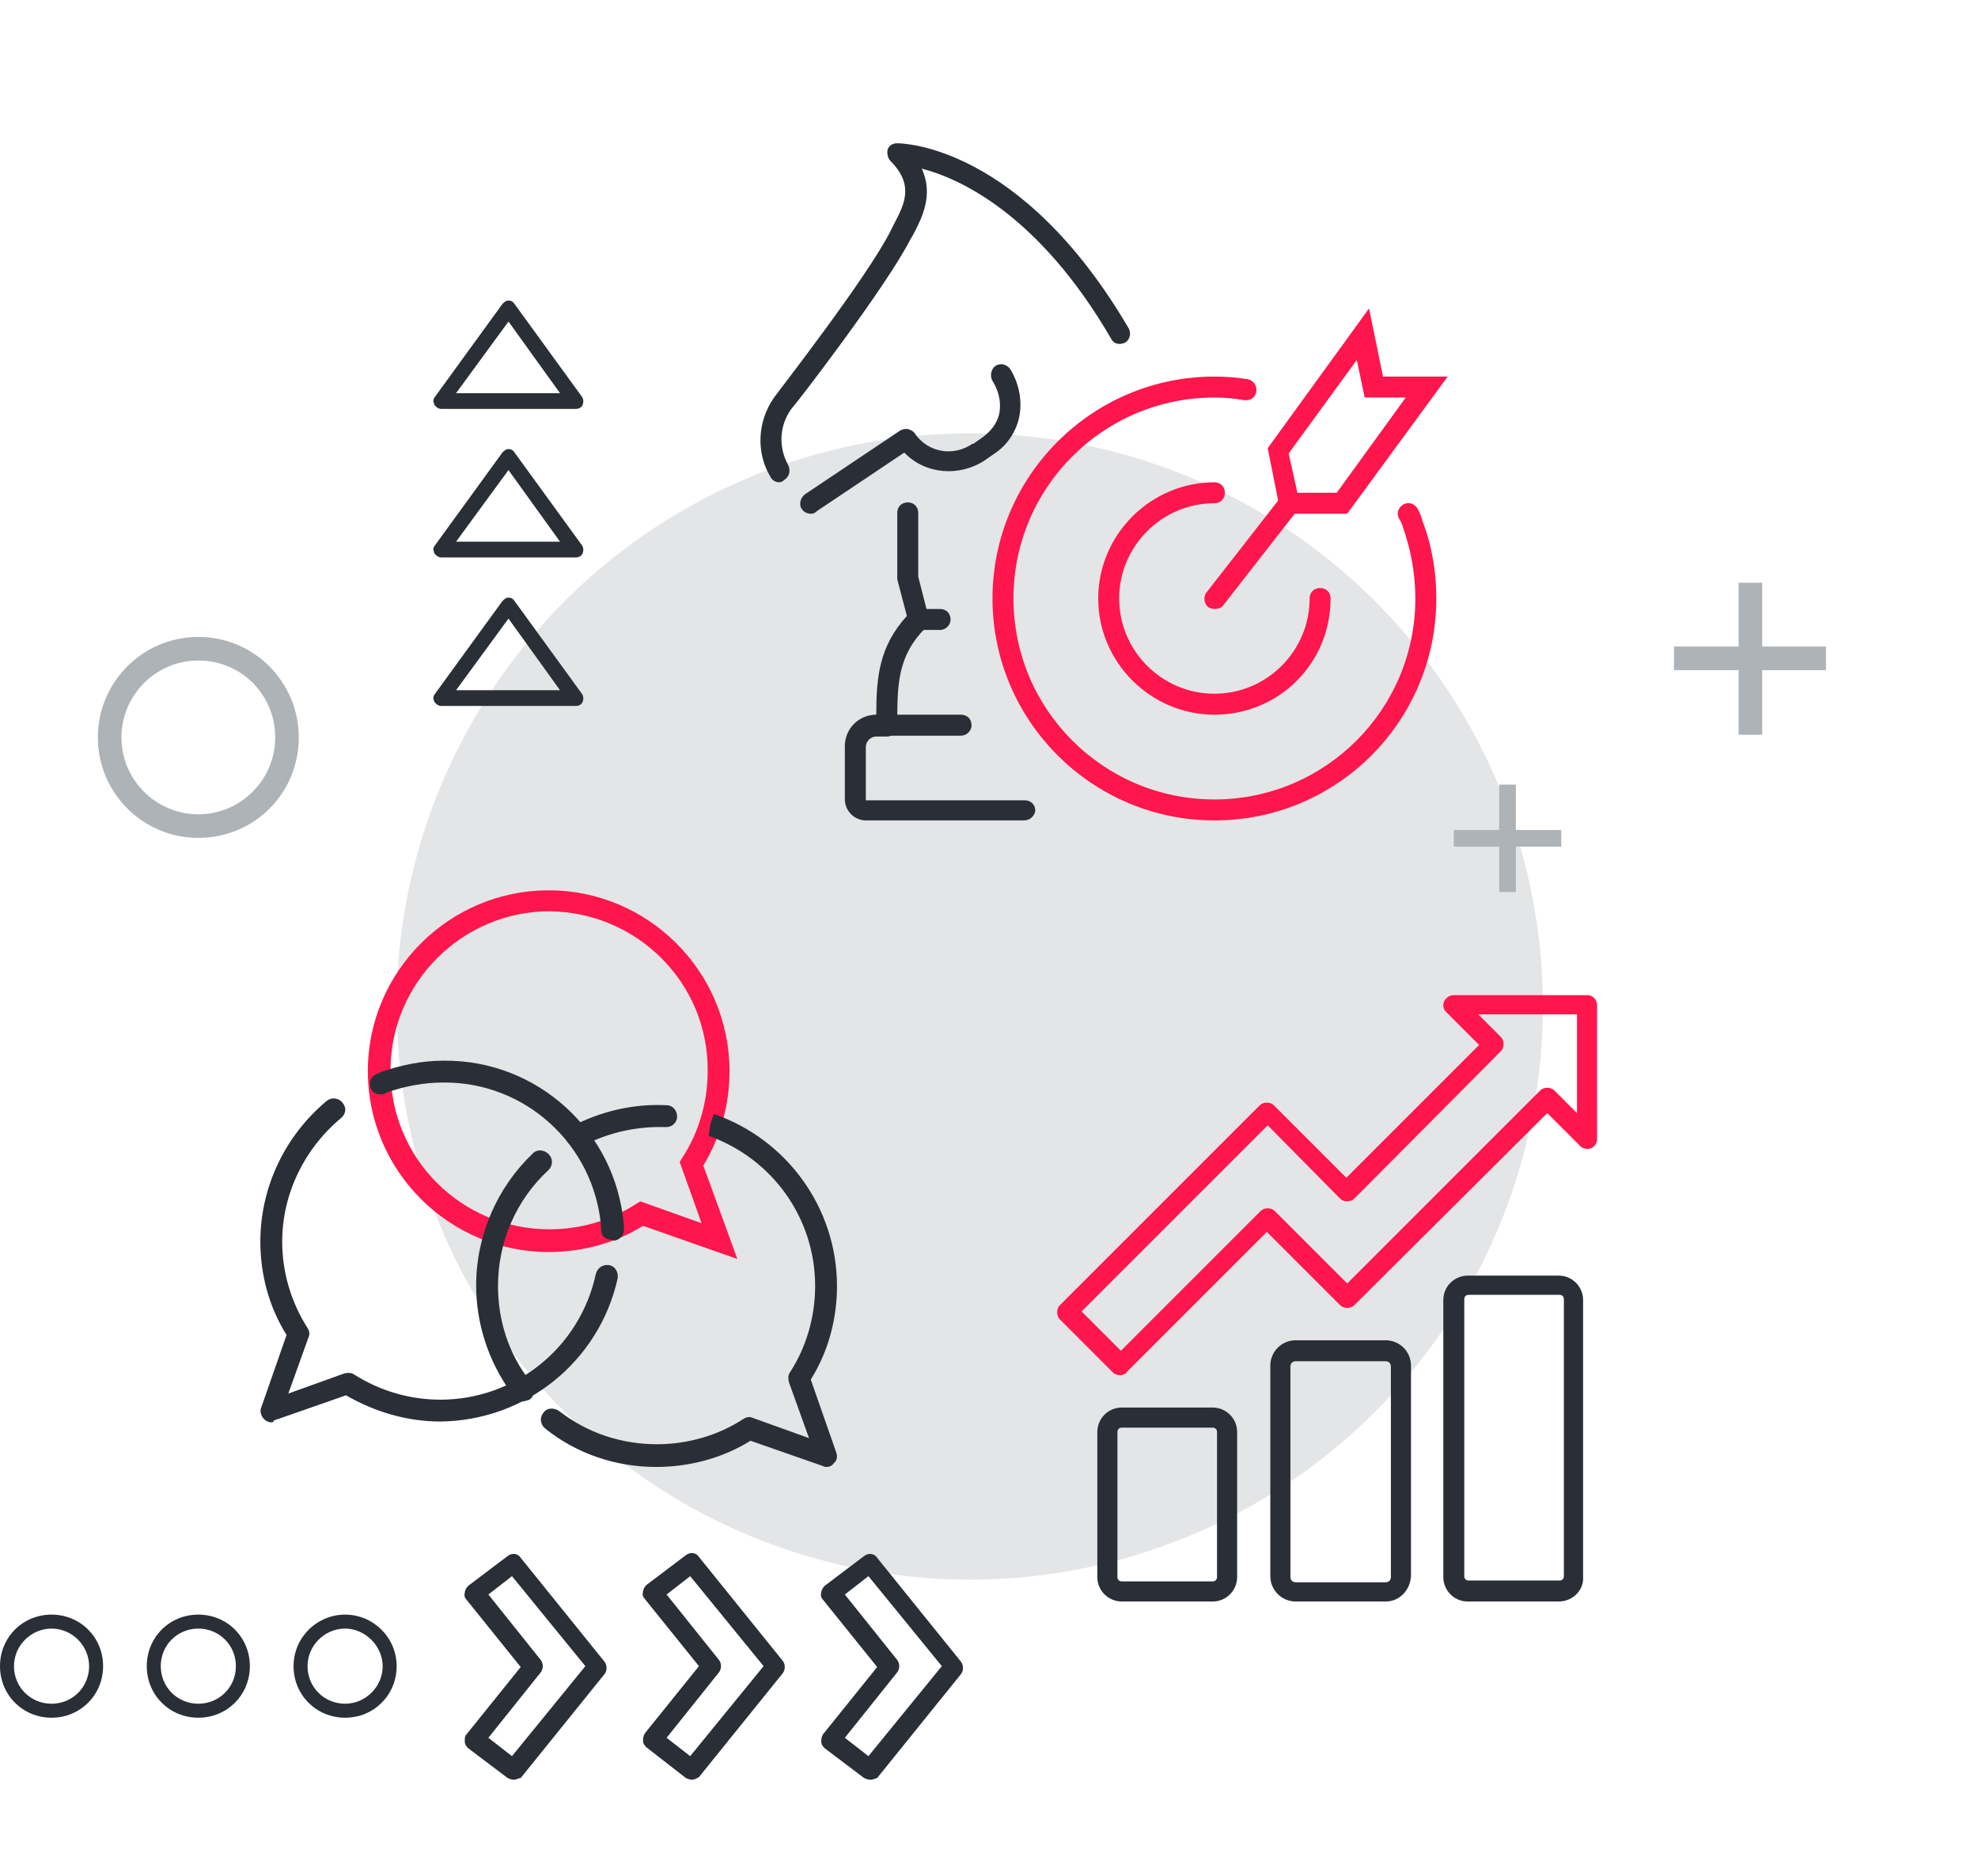 <?xml version="1.0" encoding="utf-8"?>
<!-- Generator: Adobe Illustrator 27.8.1, SVG Export Plug-In . SVG Version: 6.00 Build 0)  -->
<svg version="1.1" id="conseil_strat" xmlns="http://www.w3.org/2000/svg" xmlns:xlink="http://www.w3.org/1999/xlink" x="0px"
	 y="0px" viewBox="0 0 226.4 214.7" enable-background="new 0 0 226.4 214.7" xml:space="preserve">
<g>
	<ellipse id="Ellipse_4" fill="#E4E5E6" cx="111" cy="115.2" rx="65.6" ry="65.6"/>
	<path id="Tracé_182" fill="#292E37" d="M5.9,196.6c-3.3,0-5.9-2.6-5.9-5.9c0-3.3,2.6-5.9,5.9-5.9c3.3,0,5.9,2.6,5.9,5.9
		C11.8,194,9.2,196.6,5.9,196.6z M5.9,186.4c-2.3,0-4.3,1.9-4.3,4.3c0,2.4,1.9,4.3,4.3,4.3c2.4,0,4.3-1.9,4.3-4.3
		C10.2,188.4,8.3,186.4,5.9,186.4L5.9,186.4z"/>
	<path id="Tracé_183" fill="#292E37" d="M22.7,196.6c-3.3,0-5.9-2.6-5.9-5.9c0-3.3,2.6-5.9,5.9-5.9c3.3,0,5.9,2.6,5.9,5.9
		C28.6,194,26,196.6,22.7,196.6z M22.7,186.4c-2.4,0-4.3,1.9-4.3,4.3s1.9,4.3,4.3,4.3c2.4,0,4.3-1.9,4.3-4.3S25.1,186.4,22.7,186.4
		L22.7,186.4z"/>
	<path id="Tracé_184" fill="#292E37" d="M39.5,196.6c-3.3,0-5.9-2.6-5.9-5.9c0-3.3,2.7-5.9,5.9-5.9s5.9,2.6,5.9,5.9
		C45.4,194,42.8,196.6,39.5,196.6z M39.5,186.4c-2.3,0-4.3,1.9-4.3,4.3c0,2.4,1.9,4.3,4.3,4.3c2.3,0,4.3-1.9,4.3-4.3
		C43.8,188.4,41.8,186.4,39.5,186.4L39.5,186.4z"/>
	<path id="Tracé_185" fill="#AEB3B8" d="M22.7,95.9c-6.4,0-11.5-5.2-11.5-11.5c0-6.3,5.1-11.5,11.5-11.5c6.4,0,11.5,5.2,11.5,11.5
		C34.2,90.8,29.1,95.9,22.7,95.9z M22.7,75.6c-4.9,0-8.8,4-8.8,8.8c0,4.9,4,8.8,8.8,8.8c4.9,0,8.8-4,8.8-8.8
		C31.5,79.5,27.6,75.6,22.7,75.6z"/>
	<rect id="Rectangle_63" x="171.6" y="89.8" fill="#AEB3B8" width="1.9" height="12.3"/>
	<rect id="Rectangle_64" x="166.4" y="95" fill="#AEB3B8" width="12.3" height="1.9"/>
	<rect id="Rectangle_65" x="199" y="66.7" fill="#AEB3B8" width="2.7" height="17.4"/>
	<rect id="Rectangle_66" x="191.6" y="74" fill="#AEB3B8" width="17.4" height="2.7"/>
	<path id="Tracé_186" fill="#292E37" d="M49.6,79.9c0-0.2,0.1-0.4,0.2-0.5l7.7-10.6c0.2-0.2,0.4-0.4,0.7-0.4s0.5,0.1,0.7,0.4
		l7.7,10.6c0.2,0.3,0.2,0.6,0.1,0.9s-0.4,0.5-0.8,0.5H50.5c-0.3,0-0.6-0.2-0.8-0.5C49.7,80.2,49.6,80.1,49.6,79.9z M58.2,70.8
		l-6,8.2h11.9L58.2,70.8z"/>
	<path id="Tracé_187" fill="#292E37" d="M49.6,62.9c0-0.2,0.1-0.4,0.2-0.5l7.7-10.6c0.2-0.2,0.4-0.4,0.7-0.4s0.5,0.1,0.7,0.4
		l7.7,10.6c0.2,0.3,0.2,0.6,0.1,0.9s-0.4,0.5-0.8,0.5H50.5c-0.3,0-0.6-0.2-0.8-0.5C49.7,63.2,49.6,63,49.6,62.9z M58.2,53.8l-6,8.2
		h11.9L58.2,53.8z"/>
	<path id="Tracé_188" fill="#292E37" d="M49.6,45.9c0-0.2,0.1-0.4,0.2-0.5l7.7-10.6c0.2-0.2,0.4-0.4,0.7-0.4s0.5,0.1,0.7,0.4
		l7.7,10.6c0.2,0.3,0.2,0.6,0.1,0.9s-0.4,0.5-0.8,0.5H50.5c-0.3,0-0.6-0.2-0.8-0.5C49.7,46.2,49.6,46,49.6,45.9z M58.2,36.8l-6,8.2
		h11.9L58.2,36.8z"/>
	<path id="Tracé_189" fill="#292E37" d="M178.4,183.3h-10.4c-1.6,0-2.8-1.3-2.8-2.8v-31.7c0-1.6,1.3-2.8,2.8-2.8h10.4
		c1.6,0,2.8,1.3,2.8,2.8v31.7C181.3,182,180,183.3,178.4,183.3z M168.1,148.2c-0.3,0-0.5,0.2-0.5,0.5v31.7c0,0.3,0.2,0.5,0.5,0.5
		h10.4c0.3,0,0.5-0.2,0.5-0.5l0,0v-31.7c0-0.3-0.2-0.5-0.5-0.5H168.1z"/>
	<path id="Tracé_190" fill="#292E37" d="M138.8,183.3h-10.4c-1.5,0-2.8-1.2-2.8-2.8v-16.6c0-1.5,1.2-2.8,2.8-2.8h10.4
		c1.5,0,2.8,1.2,2.8,2.8v16.6C141.6,182,140.4,183.3,138.8,183.3z M128.4,163.4c-0.3,0-0.5,0.2-0.5,0.5v16.6c0,0.3,0.2,0.5,0.5,0.5
		h10.4c0.3,0,0.5-0.2,0.5-0.5v-16.6c0-0.3-0.2-0.5-0.5-0.5H128.4z"/>
	<path id="Tracé_191" fill="#292E37" d="M158.6,183.3h-10.3c-1.6,0-2.9-1.3-2.9-2.9v-24.1c0-1.6,1.3-2.9,2.9-2.9h10.3
		c1.6,0,2.9,1.3,2.9,2.9v24.1C161.4,182,160.2,183.3,158.6,183.3z M148.3,155.8c-0.3,0-0.6,0.2-0.6,0.6v24.1c0,0.3,0.2,0.6,0.6,0.6
		h10.3c0.3,0,0.6-0.2,0.6-0.6v-24.1c0-0.3-0.2-0.6-0.6-0.6l0,0H148.3z"/>
	<path id="Tracé_192" fill="#FF164C" d="M128.2,157.4c-0.3,0-0.6-0.1-0.8-0.3l-6.1-6.1c-0.2-0.2-0.3-0.5-0.3-0.8
		c0-0.3,0.1-0.6,0.3-0.8l22.9-22.9c0.2-0.2,0.5-0.3,0.8-0.3l0,0c0.3,0,0.6,0.1,0.8,0.3l8.3,8.3l15.2-15.2l-3.8-3.8
		c-0.3-0.3-0.4-0.8-0.2-1.2s0.6-0.7,1.1-0.7h15.3c0.6,0,1.1,0.5,1.1,1.2v15.3c0,0.6-0.5,1.1-1.1,1.1c-0.3,0-0.6-0.1-0.8-0.3
		l-3.8-3.8L155,149.4c-0.4,0.4-1.2,0.4-1.6,0l0,0L145,141l-16,16C128.9,157.2,128.6,157.4,128.2,157.4z M123.8,150.1l4.5,4.5l16-16
		c0.4-0.4,1.2-0.4,1.6,0l8.3,8.3l22.1-22.1c0.4-0.4,1.2-0.4,1.6,0l0,0l2.6,2.6v-11.3h-11.3l2.6,2.6c0.4,0.4,0.4,1.2,0,1.6l0,0
		L155,137.2c-0.2,0.2-0.5,0.3-0.8,0.3l0,0c-0.3,0-0.6-0.1-0.8-0.3l-8.3-8.4L123.8,150.1z"/>
	<path id="Tracé_193" fill="#FF164C" d="M154.2,58.8h-7.6l-1.5-7.5l11.6-16l1.6,7.8h7.4L154.2,58.8z M148.5,56.4h4.5l7.9-10.9h-4.7
		l-0.9-4.3l-7.8,10.7L148.5,56.4z"/>
	<path id="Tracé_194" fill="#FF164C" d="M139,69.7c-0.3,0-0.5-0.1-0.7-0.2c-0.5-0.4-0.6-1.2-0.2-1.7l8.5-10.9
		c0.4-0.5,1.2-0.6,1.7-0.2c0.5,0.4,0.6,1.2,0.2,1.7L140,69.3C139.8,69.6,139.4,69.7,139,69.7z"/>
	<path id="Tracé_195" fill="#FF164C" d="M139,93.9c-14,0-25.4-11.4-25.4-25.4c0-14,11.4-25.4,25.4-25.4c1.3,0,2.6,0.1,3.8,0.3
		c0.6,0.1,1.1,0.7,1,1.4s-0.7,1.1-1.4,1c-1.1-0.2-2.3-0.3-3.4-0.3c-12.7,0-23,10.3-23,23c0,12.7,10.3,23,23,23c12.7,0,23-10.3,23-23
		c0-2.8-0.5-5.5-1.4-8.1c-0.1-0.4-0.3-0.8-0.5-1.1c-0.3-0.6,0-1.3,0.6-1.6c0.6-0.3,1.3,0,1.6,0.6c0.2,0.4,0.4,0.8,0.5,1.3
		c1.1,2.8,1.6,5.9,1.6,8.9C164.4,82.5,153.1,93.9,139,93.9z"/>
	<path id="Tracé_196" fill="#FF164C" d="M139,81.8c-7.3,0-13.3-6-13.3-13.3c0-7.3,6-13.3,13.3-13.3c0.7,0,1.2,0.5,1.2,1.2
		s-0.5,1.2-1.2,1.2c-6,0-10.9,4.9-10.9,10.9c0,6,4.9,10.9,10.9,10.9c6,0,10.9-4.9,10.9-10.9c0-0.7,0.5-1.2,1.2-1.2l0,0
		c0.7,0,1.2,0.5,1.2,1.2C152.3,75.9,146.4,81.8,139,81.8z"/>
	<path id="Tracé_197" fill="#292E37" d="M89.2,55.2c-0.4,0-0.8-0.2-1-0.6c-1.7-2.8-1.5-6.4,0.4-9.1c0.1-0.2,10.8-13.9,13.4-19.2
		l0.3-0.6c1.2-2.3,2.4-4.5-0.4-7.3c-0.3-0.3-0.4-0.9-0.3-1.3c0.2-0.5,0.6-0.7,1.1-0.7l0,0c0.6,0,14.2,0.2,26.5,21.2
		c0.3,0.6,0.1,1.3-0.4,1.6h0c-0.6,0.3-1.3,0.2-1.6-0.4l0,0c-8.3-14.3-17.4-18.4-21.7-19.5c1.4,3,0,5.7-1,7.6l-0.3,0.5
		c-2.8,5.5-13.2,19-13.7,19.5c-1.3,1.9-1.4,4.3-0.3,6.3c0.3,0.6,0.2,1.3-0.4,1.7C89.6,55.1,89.4,55.2,89.2,55.2z"/>
	<path id="Tracé_198" fill="#292E37" d="M92.8,58.8c-0.4,0-0.8-0.2-1-0.5c-0.4-0.5-0.2-1.3,0.3-1.7l0,0l10.9-7.3
		c0.3-0.2,0.6-0.2,0.9-0.2c0.3,0.1,0.6,0.2,0.8,0.5c1.5,2.2,4.4,2.7,6.6,1.2c0,0,0.1,0,0.1,0l1-0.7c1-0.7,1.8-1.7,2-2.9
		c0.2-1.2-0.1-2.5-0.8-3.6c-0.3-0.5-0.2-1.3,0.3-1.7c0.6-0.4,1.3-0.2,1.7,0.3c1,1.6,1.4,3.5,1.1,5.3c-0.3,1.8-1.4,3.5-3,4.5l-1,0.7
		c-2.9,1.9-6.8,1.6-9.2-0.9l-10,6.7C93.2,58.8,93,58.8,92.8,58.8z"/>
	<path id="Tracé_199" fill="#292E37" d="M117.2,93.9H99.1c-1.3,0-2.4-1.1-2.4-2.4v-6.1c0-2,1.6-3.6,3.6-3.6h0
		c0-4.2,0.3-7.8,3.5-11.3l-1.1-4.2c0-0.1,0-0.2,0-0.3v-7.3c0-0.7,0.5-1.2,1.2-1.2c0.7,0,1.2,0.5,1.2,1.2V66l1.2,4.7
		c0.1,0.4,0,0.8-0.3,1.1c-3.3,3.3-3.3,6.5-3.3,11.3c0,0.7-0.5,1.2-1.2,1.2h-1.2c-0.7,0-1.2,0.6-1.2,1.2v6.1l18.2,0
		c0.7,0,1.2,0.5,1.2,1.2C118.4,93.4,117.9,93.9,117.2,93.9z"/>
	<path id="Tracé_200" fill="#292E37" d="M107.6,72.1h-2.4c-0.7,0-1.2-0.5-1.2-1.2s0.5-1.2,1.2-1.2h2.4c0.7,0,1.2,0.5,1.2,1.2
		C108.8,71.6,108.2,72.1,107.6,72.1z"/>
	<path id="Tracé_201" fill="#292E37" d="M110,84.2h-8.5c-0.7,0-1.2-0.5-1.2-1.2l0,0c0-0.7,0.5-1.2,1.2-1.2l0,0h8.5
		c0.7,0,1.2,0.5,1.2,1.2l0,0C111.2,83.7,110.6,84.2,110,84.2L110,84.2z"/>
	<path id="Tracé_202" fill="#FF164C" d="M84.4,144.1l-10.8-3.8c-3.2,2-7,3-10.8,3c-11.4,0-20.7-9.3-20.7-20.7
		c0-11.4,9.3-20.7,20.7-20.7c11.4,0,20.7,9.3,20.7,20.7c0,3.8-1,7.5-3,10.8L84.4,144.1z M62.9,104.3c-10,0-18.2,8.2-18.2,18.2
		c0,10.1,8.1,18.2,18.2,18.2c3.5,0,7-1,9.9-2.9l0.5-0.3l7,2.5l-2.5-7l0.3-0.5c1.9-2.9,2.9-6.4,2.9-9.9
		C81.1,112.5,72.9,104.4,62.9,104.3z"/>
	<path id="Tracé_203" fill="#292E37" d="M31.1,162.8c-0.3,0-0.6-0.1-0.9-0.4c-0.3-0.3-0.5-0.9-0.3-1.3l2.9-8.3c-2-3.2-3-6.9-3-10.7
		c0-6.2,2.8-12.1,7.6-16.1c0.5-0.4,1.3-0.4,1.8,0.2s0.4,1.3-0.2,1.8l0,0c-4.2,3.5-6.7,8.7-6.7,14.1c0,3.5,1,6.9,2.9,9.9
		c0.2,0.3,0.3,0.7,0.1,1.1l-2.3,6.4l6.4-2.3c0.4-0.1,0.8-0.1,1.1,0.1c3,1.9,6.4,2.9,9.9,2.9c8.6,0,16-6,17.8-14.4
		c0.2-0.7,0.8-1.1,1.5-1c0.7,0.1,1.1,0.8,1,1.5l0,0c-2.1,9.5-10.5,16.3-20.3,16.4c-3.8,0-7.5-1.1-10.8-3l-8.3,2.9
		C31.4,162.7,31.2,162.8,31.1,162.8z"/>
	<path id="Tracé_204" fill="#292E37" d="M70,141.9c-0.7,0-1.2-0.5-1.2-1.1l0-0.4c-0.8-9.4-8.7-16.6-18.1-16.5
		c-2.1,0-4.3,0.4-6.3,1.1l-0.4,0.2c-0.7,0.2-1.4-0.1-1.6-0.7v0c-0.2-0.7,0.1-1.4,0.8-1.6l0.4-0.2c2.3-0.8,4.7-1.3,7.2-1.3
		c10.7-0.1,19.7,8.1,20.6,18.8l0,0.4c0.1,0.7-0.4,1.3-1.1,1.4l0,0C70.1,141.9,70,141.9,70,141.9z"/>
	<path id="Tracé_205" fill="#292E37" d="M66,131.2c-0.5,0-0.9-0.2-1.1-0.6c-0.3-0.5-0.2-1.3,0.3-1.6c0,0,0,0,0.1,0
		c3.4-1.8,7.2-2.7,11-2.5c0.7,0,1.2,0.6,1.2,1.3l0,0c0,0.7-0.6,1.2-1.2,1.2c0,0-0.1,0-0.1,0c-3.3-0.1-6.5,0.6-9.4,2.1
		C66.5,131.1,66.2,131.2,66,131.2z"/>
	<path id="Tracé_206" fill="#292E37" d="M94.6,167.9c-0.1,0-0.3,0-0.4-0.1l-8.3-2.9c-3.2,2-7,3-10.8,3c-4.6,0-9.1-1.5-12.7-4.4
		c-0.5-0.4-0.7-1.2-0.2-1.8l0,0c0.4-0.6,1.2-0.6,1.8-0.2l0,0c3.2,2.5,7.1,3.8,11.2,3.8c3.5,0,7-1,9.9-2.9c0.3-0.2,0.7-0.3,1.1-0.1
		l6.4,2.3l-2.3-6.4c-0.1-0.4-0.1-0.8,0.1-1.1c1.9-2.9,2.9-6.4,2.9-9.9c0-7.8-4.9-14.6-12.2-17.2l0.2-1.3l0.4-1.2
		c8.4,2.9,14.1,10.8,14.1,19.7c0,3.8-1,7.5-3,10.7l2.9,8.3c0.2,0.5,0.1,1-0.3,1.3C95.3,167.7,95,167.9,94.6,167.9z"/>
	<path id="Tracé_207" fill="#292E37" d="M59.8,160.4c-0.4,0-0.8-0.2-1-0.6l-0.3-0.4c-2.6-3.6-4-7.9-4-12.3c0-5.7,2.4-11.2,6.5-15.1
		c0.5-0.5,1.3-0.4,1.8,0.1c0,0,0,0,0,0c0.5,0.5,0.5,1.3,0,1.8l0,0c-3.7,3.4-5.8,8.2-5.8,13.3c0,3.9,1.2,7.7,3.6,10.8l0.3,0.5
		c0.4,0.6,0.2,1.4-0.3,1.7l0,0C60.3,160.3,60,160.4,59.8,160.4z"/>
	<path id="Tracé_208" fill="#292E37" d="M99.6,203.7c-0.2,0-0.5-0.1-0.7-0.2l-4.5-3.4c-0.2-0.2-0.4-0.4-0.4-0.8s0.1-0.6,0.2-0.8
		l6.2-7.7l-6.2-7.7c-0.2-0.2-0.3-0.5-0.2-0.8c0-0.3,0.2-0.6,0.4-0.8l4.5-3.4c0.5-0.4,1.2-0.3,1.5,0.2l9.6,11.9c0.3,0.4,0.3,1,0,1.4
		l-9.6,11.9C100.3,203.5,100,203.7,99.6,203.7z M96.7,198.9l2.7,2.1l8.4-10.3l-8.4-10.3l-2.7,2.1l6,7.5c0.3,0.4,0.3,1,0,1.4
		L96.7,198.9z"/>
	<path id="Tracé_209" fill="#292E37" d="M79.2,203.7c-0.2,0-0.5-0.1-0.7-0.2L74,200c-0.2-0.2-0.4-0.4-0.4-0.8s0.1-0.6,0.2-0.8
		l6.2-7.7l-6.2-7.7c-0.2-0.2-0.3-0.5-0.2-0.8c0-0.3,0.2-0.6,0.4-0.8l4.5-3.4c0.5-0.4,1.2-0.3,1.5,0.2l9.6,11.9c0.3,0.4,0.3,1,0,1.4
		l-9.6,11.9C79.8,203.5,79.5,203.7,79.2,203.7z M76.3,198.9L79,201l8.4-10.3L79,180.4l-2.7,2.1l6,7.5c0.3,0.4,0.3,1,0,1.4
		L76.3,198.9z"/>
	<path id="Tracé_210" fill="#292E37" d="M58.8,203.7c-0.2,0-0.5-0.1-0.7-0.2l-4.5-3.4c-0.2-0.2-0.4-0.4-0.4-0.8s0-0.6,0.2-0.8
		l6.2-7.7l-6.2-7.7c-0.2-0.2-0.3-0.5-0.2-0.8c0-0.3,0.2-0.6,0.4-0.8l4.5-3.4c0.5-0.4,1.2-0.3,1.5,0.2l9.6,11.9c0.3,0.4,0.3,1,0,1.4
		l-9.6,11.9C59.4,203.5,59.1,203.7,58.8,203.7z M55.9,198.9l2.7,2.1l8.4-10.3l-8.4-10.3l-2.7,2.1l6,7.5c0.3,0.4,0.3,1,0,1.4
		L55.9,198.9z"/>
</g>
</svg>
